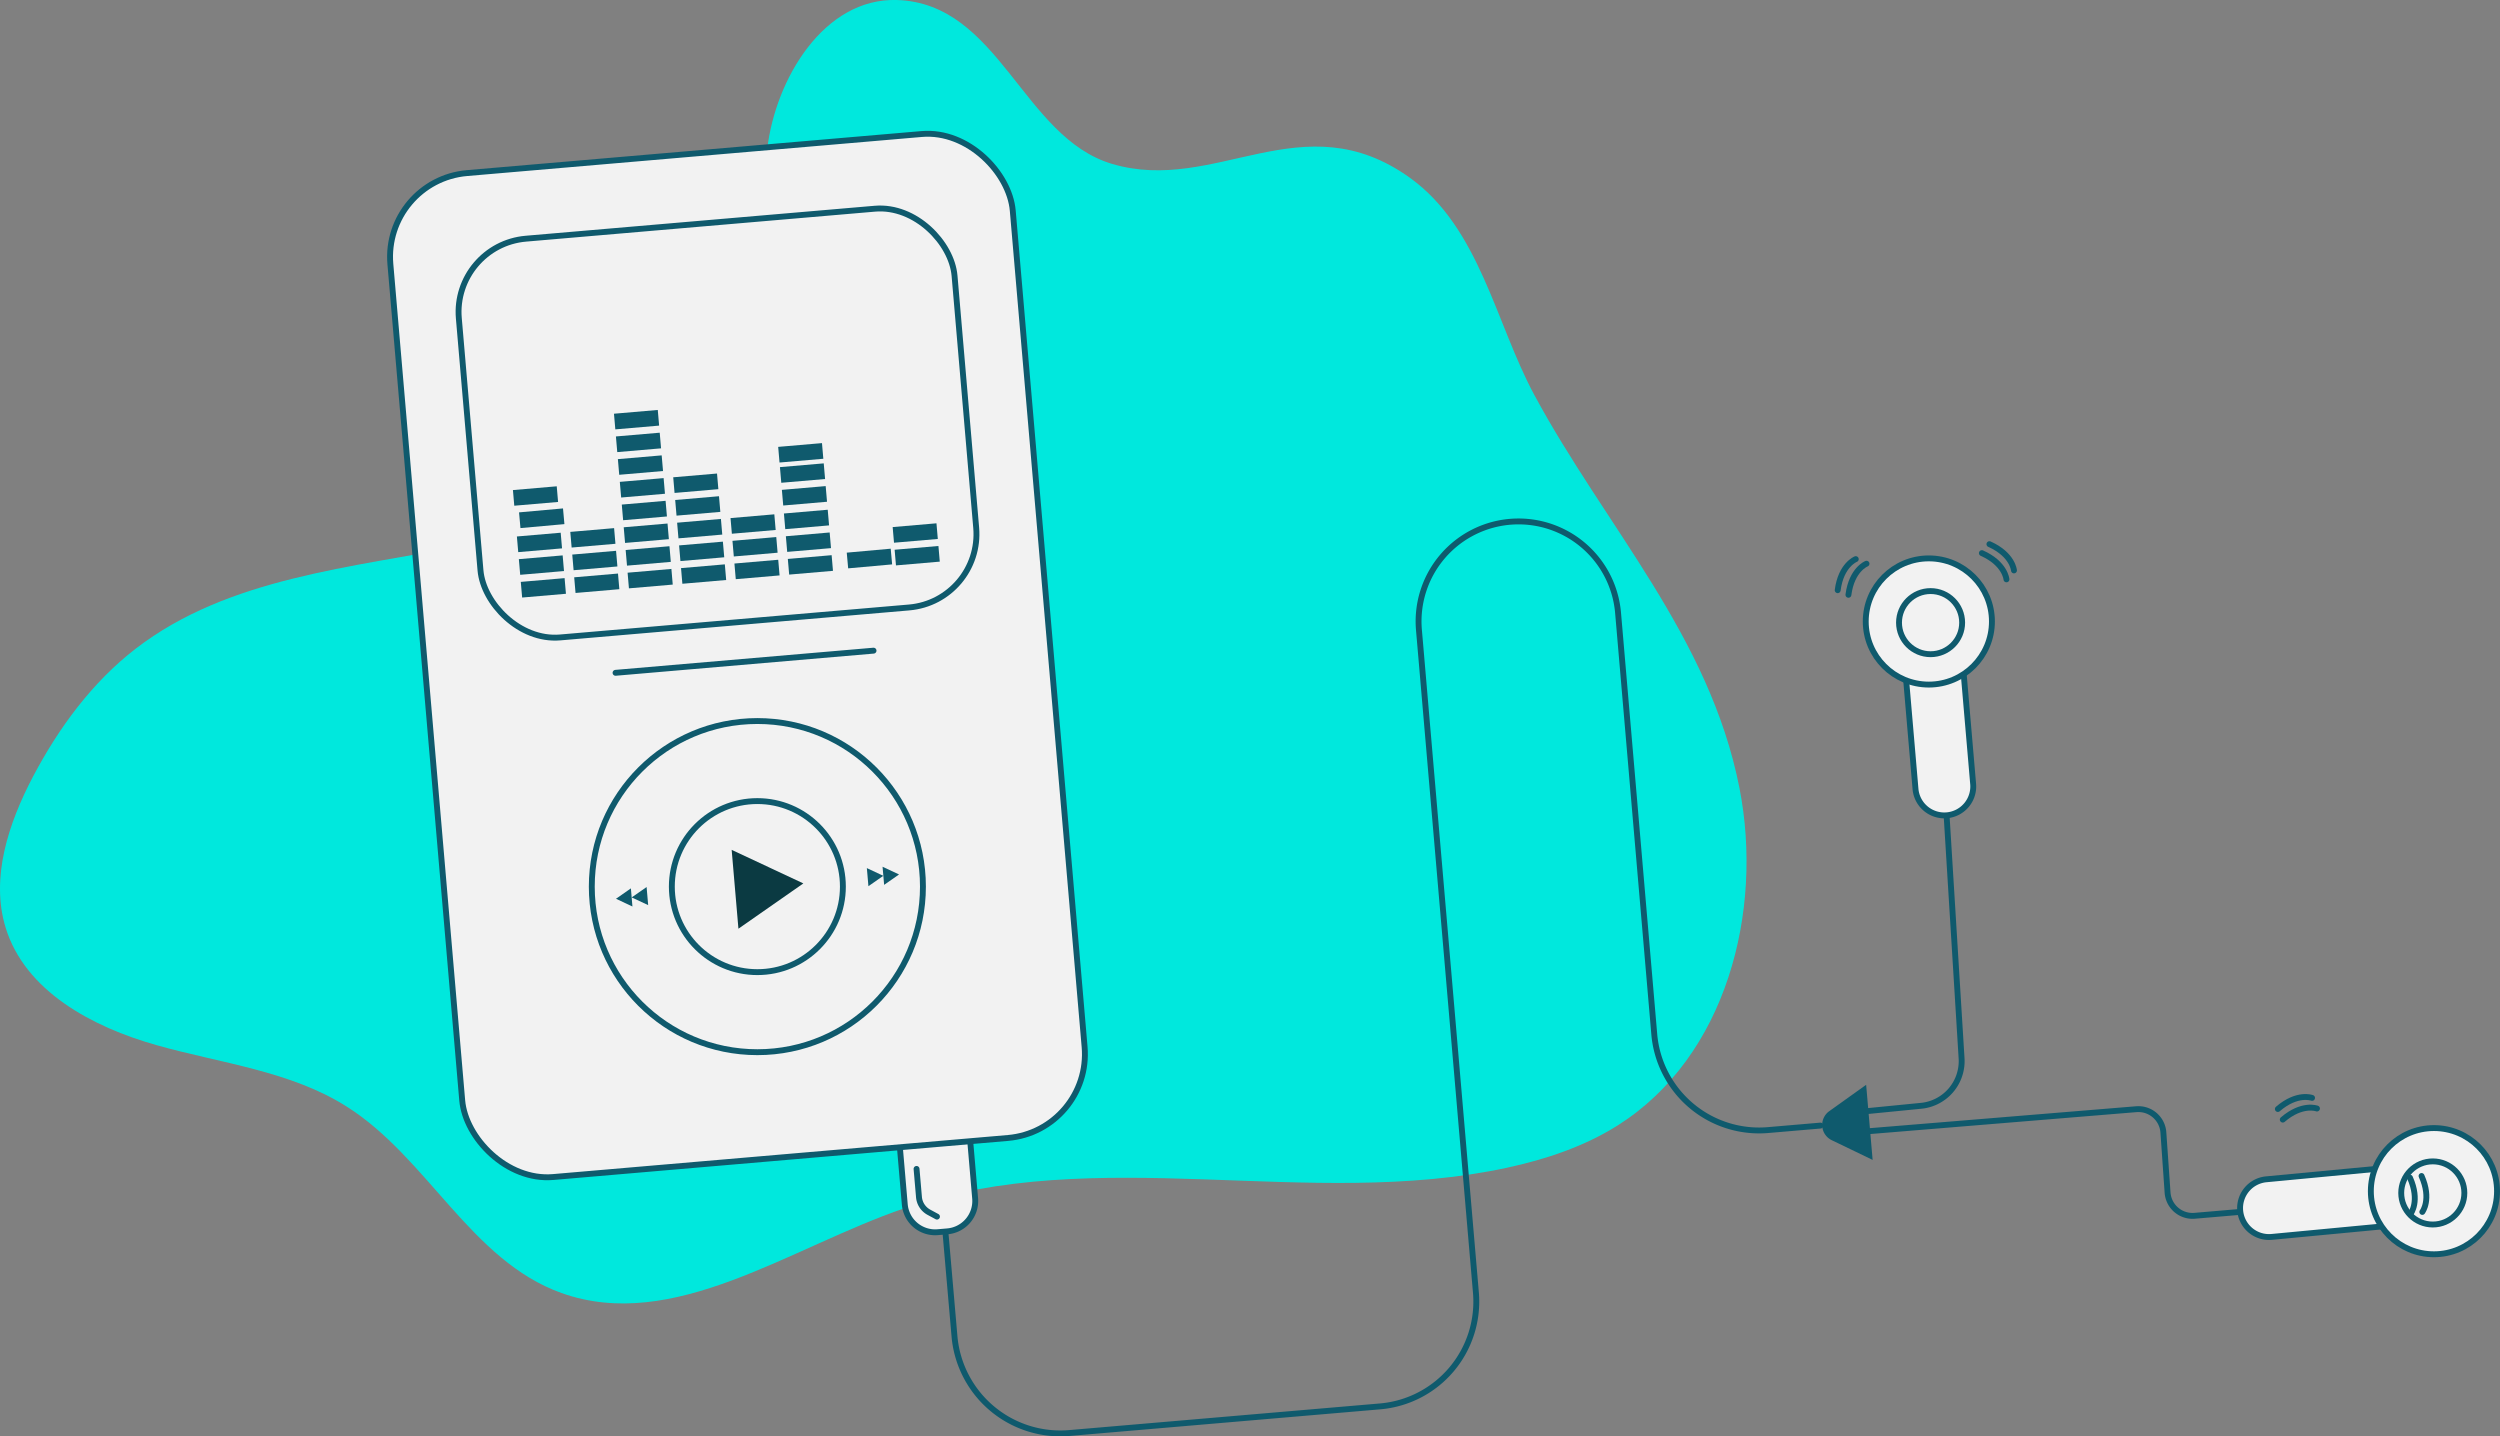 <svg xmlns="http://www.w3.org/2000/svg" viewBox="0 0 845.07 485.53"><rect x="0" y="0" width="845.07" height="485.53" fill="#808080" stroke="none"/><g><g><path d="M303.07,0c-24.42-.66-40.88,26.4-43.74,50.44s1.85,49.15-6.72,72c-13.78,36.65-56.23,54.09-94.91,61.79S77.18,195.13,45.87,219.27c-14.76,11.39-26,26.75-34.66,43.14-8.36,15.87-14.48,34.34-9.3,51.19,6.59,21.42,29.21,33.54,51,39.69S98.19,362,117.2,374.06c27.38,17.31,41.91,52,72.55,63,37.94,13.6,77.27-15.41,116-28.65,65-22.23,136.62.76,203.63-13.68,13.11-2.83,26.08-7.14,37.46-14.32,36.73-23.2,49.32-72.36,41.15-114-10.1-51.44-45.34-88.36-69.37-132.94-13.06-24.23-18.48-56.43-42-73.35-36.29-26.09-65.7,5.65-100.69-4.71C345.6,46.4,337.81,1,303.07,0Z" style="fill:#00e8dd"/><path d="M305.24,382.61h23.87a0,0,0,0,1,0,0v23.52a10.3,10.3,0,0,1-10.3,10.3h-3.27a10.3,10.3,0,0,1-10.3-10.3V382.61A0,0,0,0,1,305.24,382.61Z" transform="translate(-33.04 28.62) rotate(-4.91)" style="fill:#f2f2f2;stroke:#0f5a6d;stroke-linecap:round;stroke-linejoin:round;stroke-width:1.99px"/><rect x="143.71" y="51.27" width="211.16" height="340.61" rx="28.44" transform="translate(-18.05 22.16) rotate(-4.91)" style="fill:#f2f2f2;stroke:#0f5a6d;stroke-linecap:round;stroke-linejoin:round;stroke-width:1.99px"/><rect x="158.45" y="75.36" width="168.18" height="135.29" rx="24.89" transform="translate(-11.35 21.29) rotate(-4.91)" style="fill:#f2f2f2;stroke:#0f5a6d;stroke-linecap:round;stroke-linejoin:round;stroke-width:1.99px"/><rect x="210.38" y="169.91" width="14.86" height="5.31" transform="translate(-13.97 19.28) rotate(-4.91)" style="fill:#0f5a6d"/><rect x="211.04" y="177.58" width="14.86" height="5.31" transform="translate(-14.63 19.37) rotate(-4.91)" style="fill:#0f5a6d"/><rect x="211.69" y="185.26" width="14.86" height="5.31" transform="translate(-15.28 19.45) rotate(-4.91)" style="fill:#0f5a6d"/><rect x="212.35" y="192.94" width="14.86" height="5.31" transform="translate(-15.94 19.53) rotate(-4.91)" style="fill:#0f5a6d"/><rect x="207.74" y="139.2" width="14.86" height="5.31" transform="translate(-11.35 18.94) rotate(-4.91)" style="fill:#0f5a6d"/><rect x="208.4" y="146.88" width="14.86" height="5.31" transform="translate(-12.01 19.03) rotate(-4.91)" style="fill:#0f5a6d"/><rect x="209.06" y="154.55" width="14.86" height="5.31" transform="translate(-12.66 19.11) rotate(-4.91)" style="fill:#0f5a6d"/><rect x="209.72" y="162.23" width="14.86" height="5.31" transform="translate(-13.32 19.2) rotate(-4.91)" style="fill:#0f5a6d"/><rect x="228.43" y="168.36" width="14.86" height="5.31" transform="translate(-13.77 20.82) rotate(-4.91)" style="fill:#0f5a6d"/><rect x="229.09" y="176.03" width="14.86" height="5.31" transform="translate(-14.43 20.91) rotate(-4.91)" style="fill:#0f5a6d"/><rect x="229.75" y="183.71" width="14.86" height="5.31" transform="translate(-15.08 20.99) rotate(-4.91)" style="fill:#0f5a6d"/><rect x="230.41" y="191.39" width="14.86" height="5.31" transform="translate(-15.74 21.07) rotate(-4.91)" style="fill:#0f5a6d"/><rect x="227.77" y="160.68" width="14.86" height="5.31" transform="translate(-13.12 20.74) rotate(-4.91)" style="fill:#0f5a6d"/><rect x="247.14" y="174.48" width="14.86" height="5.31" transform="translate(-14.23 22.44) rotate(-4.91)" style="fill:#0f5a6d"/><rect x="247.8" y="182.16" width="14.86" height="5.31" transform="translate(-14.89 22.53) rotate(-4.91)" style="fill:#0f5a6d"/><rect x="248.46" y="189.84" width="14.86" height="5.31" transform="translate(-15.54 22.61) rotate(-4.91)" style="fill:#0f5a6d"/><rect x="174.93" y="180.69" width="14.86" height="5.31" transform="translate(-15.03 16.29) rotate(-4.91)" style="fill:#0f5a6d"/><rect x="175.59" y="188.36" width="14.86" height="5.31" transform="translate(-15.68 16.37) rotate(-4.91)" style="fill:#0f5a6d"/><rect x="173.59" y="165.01" width="14.86" height="5.31" transform="translate(-13.69 16.11) rotate(-4.91)" style="fill:#0f5a6d"/><rect x="174.25" y="172.68" width="14.86" height="5.31" transform="matrix(1, -0.09, 0.09, 1, -14.34, 16.2)" style="fill:#0f5a6d"/><rect x="176.25" y="196.04" width="14.86" height="5.31" transform="translate(-16.34 16.46) rotate(-4.91)" style="fill:#0f5a6d"/><rect x="192.98" y="179.14" width="14.86" height="5.31" transform="translate(-14.83 17.83) rotate(-4.91)" style="fill:#0f5a6d"/><rect x="193.64" y="186.81" width="14.86" height="5.31" transform="translate(-15.48 17.91) rotate(-4.91)" style="fill:#0f5a6d"/><rect x="194.3" y="194.49" width="14.86" height="5.31" transform="translate(-16.14 18) rotate(-4.91)" style="fill:#0f5a6d"/><rect x="301.95" y="177.51" width="14.86" height="5.31" transform="translate(-14.29 27.15) rotate(-4.91)" style="fill:#0f5a6d"/><rect x="302.61" y="185.18" width="14.86" height="5.31" transform="translate(-14.94 27.23) rotate(-4.91)" style="fill:#0f5a6d"/><rect x="263.25" y="150.4" width="14.86" height="5.31" transform="translate(-12.11 23.74) rotate(-4.91)" style="fill:#0f5a6d"/><rect x="265.19" y="172.93" width="14.86" height="5.31" transform="translate(-14.03 23.98) rotate(-4.91)" style="fill:#0f5a6d"/><rect x="265.85" y="180.61" width="14.86" height="5.31" transform="translate(-14.69 24.07) rotate(-4.91)" style="fill:#0f5a6d"/><rect x="263.84" y="157.25" width="14.86" height="5.31" transform="translate(-12.69 23.81) rotate(-4.91)" style="fill:#0f5a6d"/><rect x="264.5" y="164.93" width="14.86" height="5.31" transform="translate(-13.35 23.9) rotate(-4.91)" style="fill:#0f5a6d"/><rect x="266.51" y="188.29" width="14.86" height="5.31" transform="translate(-15.34 24.15) rotate(-4.91)" style="fill:#0f5a6d"/><rect x="284.56" y="186.73" width="14.86" height="5.31" transform="matrix(1, -0.09, 0.09, 1, -15.14, 25.69)" style="fill:#0f5a6d"/><circle cx="256.01" cy="299.7" r="55.97" style="fill:#f2f2f2;stroke:#0f5a6d;stroke-linecap:round;stroke-linejoin:round;stroke-width:1.99px"/><circle cx="256.01" cy="299.7" r="28.91" style="fill:#f2f2f2;stroke:#0f5a6d;stroke-linecap:round;stroke-linejoin:round;stroke-width:1.99px"/><polygon points="298.58 296.05 293.02 293.44 293.55 299.56 298.58 296.05" style="fill:#0f5a6d"/><polygon points="303.9 295.59 298.33 292.98 298.86 299.11 303.9 295.59" style="fill:#0f5a6d"/><polygon points="213.53 303.35 218.57 299.84 219.1 305.96 213.53 303.35" style="fill:#0f5a6d"/><polygon points="208.22 303.81 213.26 300.29 213.78 306.42 208.22 303.81" style="fill:#0f5a6d"/><path d="M319.64,417.17l3,34.51a35.93,35.93,0,0,0,38.88,32.72l105-9a35.56,35.56,0,0,0,32.38-38.47l-19.26-224a33.79,33.79,0,0,1,31.65-36.61h0a33.77,33.77,0,0,1,35.66,30.83l12.25,142.57A35.57,35.57,0,0,0,597.63,382l17.72-1.52" style="fill:none;stroke:#0f5a6d;stroke-linecap:round;stroke-linejoin:round;stroke-width:1.99px"/><path d="M618.33,375.61l12.48-8.92L633,392.08l-13.81-6.66a5.72,5.72,0,0,1-3.22-4.67h0A5.74,5.74,0,0,1,618.33,375.61Z" style="fill:#0f5a6d"/><path d="M631.57,375.55l17.85-1.76a15.17,15.17,0,0,0,13.65-16L657.9,274" style="fill:none;stroke:#0f5a6d;stroke-linecap:round;stroke-linejoin:round;stroke-width:1.99px"/><path d="M631.46,382.4l90.68-7.46a8.47,8.47,0,0,1,9.14,7.85l1.42,20.34a8.46,8.46,0,0,0,9.17,7.84l14.61-1.25" style="fill:none;stroke:#0f5a6d;stroke-linecap:round;stroke-linejoin:round;stroke-width:1.99px"/><path d="M645.71,215.24h19.56a0,0,0,0,1,0,0v50.67a9.78,9.78,0,0,1-9.78,9.78h0a9.78,9.78,0,0,1-9.78-9.78V215.24a0,0,0,0,1,0,0Z" transform="translate(-18.61 57.02) rotate(-4.91)" style="fill:#f2f2f2;stroke:#0f5a6d;stroke-linecap:round;stroke-linejoin:round;stroke-width:1.99px"/><circle cx="652" cy="210.08" r="21.33" style="fill:#f2f2f2;stroke:#0f5a6d;stroke-linecap:round;stroke-linejoin:round;stroke-width:1.99px"/><circle cx="652.59" cy="210.47" r="10.67" style="fill:#f2f2f2;stroke:#0f5a6d;stroke-linecap:round;stroke-linejoin:round;stroke-width:1.99px"/><path d="M777.61,376.23h19.56a0,0,0,0,1,0,0V426.9a9.78,9.78,0,0,1-9.78,9.78h0a9.78,9.78,0,0,1-9.78-9.78V376.23A0,0,0,0,1,777.61,376.23Z" transform="translate(1117.61 -415.82) rotate(84.58)" style="fill:#f2f2f2;stroke:#0f5a6d;stroke-linecap:round;stroke-linejoin:round;stroke-width:1.99px"/><circle cx="822.74" cy="402.65" r="21.33" style="fill:#f2f2f2;stroke:#0f5a6d;stroke-linecap:round;stroke-linejoin:round;stroke-width:1.99px"/><circle cx="822.35" cy="403.25" r="10.67" style="fill:#f2f2f2;stroke:#0f5a6d;stroke-linecap:round;stroke-linejoin:round;stroke-width:1.99px"/><path d="M627.3,189s-5,1.93-6.11,10.5" style="fill:none;stroke:#0f5a6d;stroke-linecap:round;stroke-linejoin:round;stroke-width:1.99px"/><path d="M630.93,190.55s-5,1.94-6.11,10.51" style="fill:none;stroke:#0f5a6d;stroke-linecap:round;stroke-linejoin:round;stroke-width:1.99px"/><path d="M680.78,192.82s-.41-5.35-8.3-8.88" style="fill:none;stroke:#0f5a6d;stroke-linecap:round;stroke-linejoin:round;stroke-width:1.99px"/><path d="M678.24,195.84s-.42-5.35-8.31-8.87" style="fill:none;stroke:#0f5a6d;stroke-linecap:round;stroke-linejoin:round;stroke-width:1.99px"/><path d="M781.54,371.12s-5-1.9-11.56,3.75" style="fill:none;stroke:#0f5a6d;stroke-linecap:round;stroke-linejoin:round;stroke-width:1.99px"/><path d="M783.2,374.71s-5-1.89-11.56,3.75" style="fill:none;stroke:#0f5a6d;stroke-linecap:round;stroke-linejoin:round;stroke-width:1.99px"/><path d="M818.81,409.67s3.26-4.26-.26-12.15" style="fill:none;stroke:#0f5a6d;stroke-linecap:round;stroke-linejoin:round;stroke-width:1.99px"/><path d="M814.89,410.23s3.26-4.26-.26-12.15" style="fill:none;stroke:#0f5a6d;stroke-linecap:round;stroke-linejoin:round;stroke-width:1.99px"/><polygon points="271.55 298.62 247.32 287.27 249.61 313.93 271.55 298.62" style="fill:#0b3a42"/><path d="M309.82,395.13l.82,9.53a6.44,6.44,0,0,0,3.36,5.12l2.72,1.47" style="fill:#f2f2f2;stroke:#0f5a6d;stroke-linecap:round;stroke-linejoin:round;stroke-width:1.99px"/><line x1="208.07" y1="227.43" x2="295.28" y2="219.94" style="fill:#f2f2f2;stroke:#0f5a6d;stroke-linecap:round;stroke-linejoin:round;stroke-width:1.99px"/></g></g></svg>